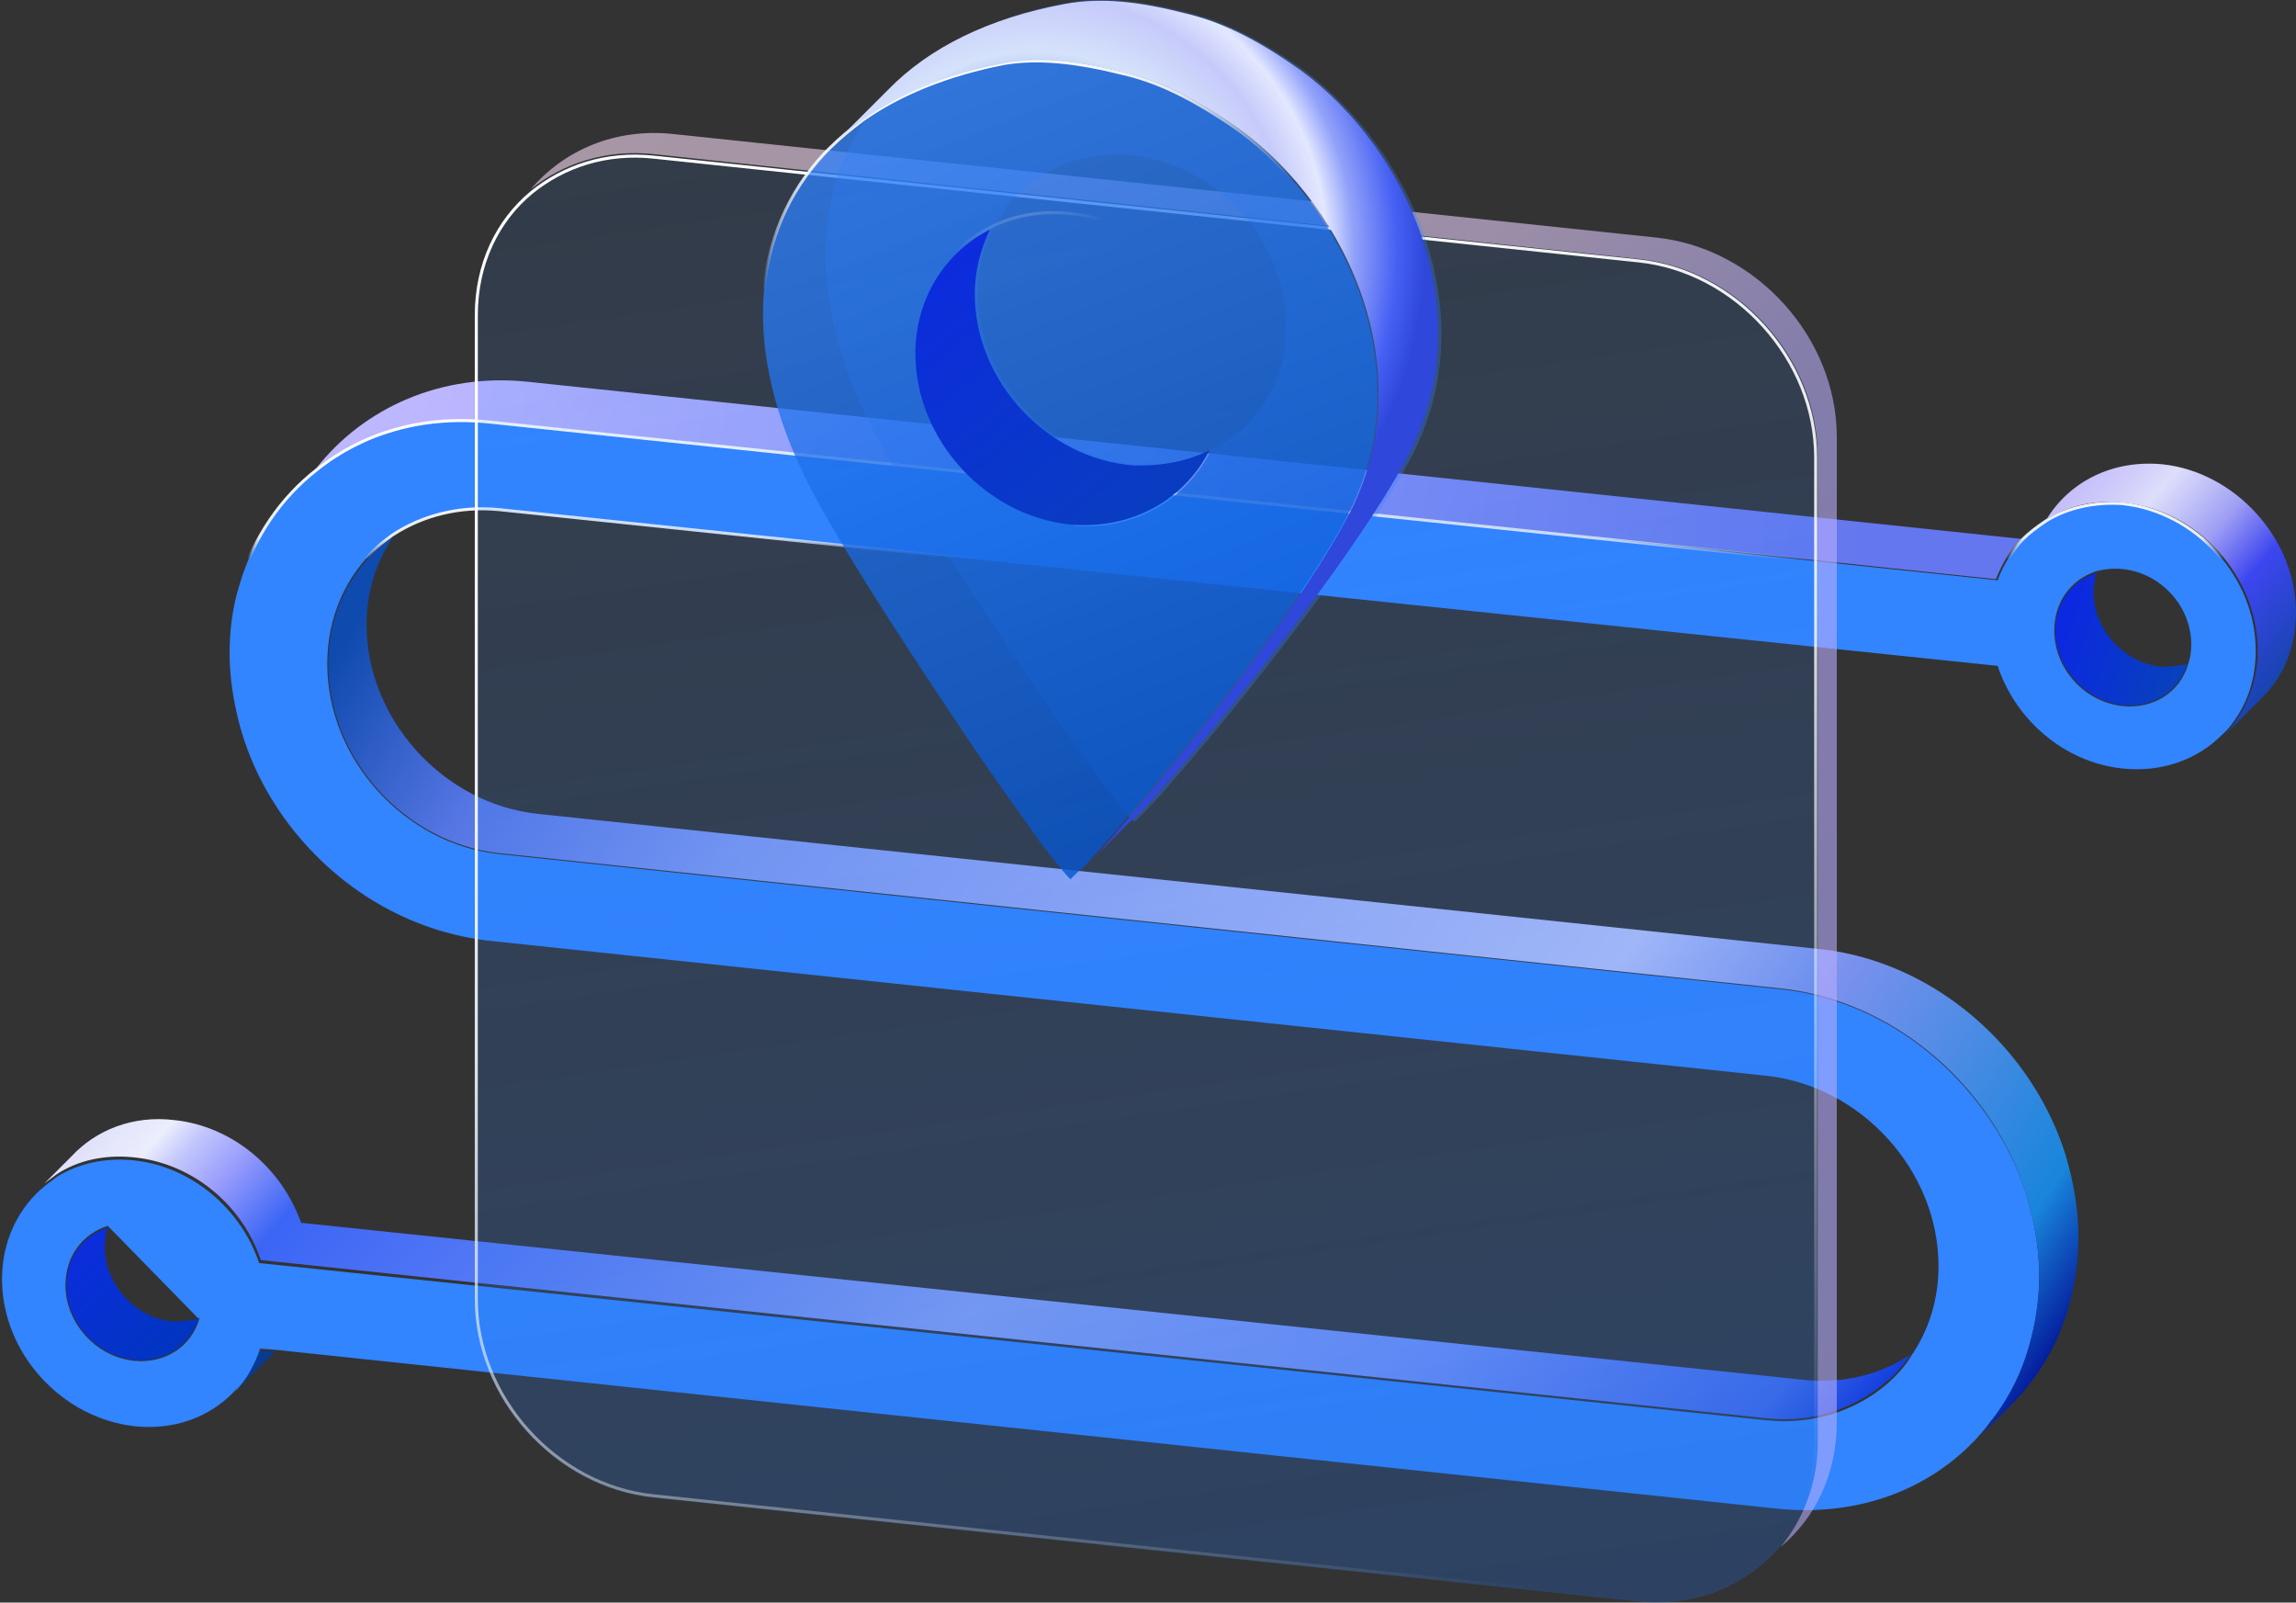 <?xml version="1.0" encoding="utf-8"?>
<!-- Generator: Adobe Illustrator 25.4.1, SVG Export Plug-In . SVG Version: 6.00 Build 0)  -->
<svg version="1.1" id="图层_1" xmlns="http://www.w3.org/2000/svg" xmlns:xlink="http://www.w3.org/1999/xlink" x="0px" y="0px"
	 viewBox="0 0 228 159.1" style="enable-background:new 0 0 228 159.1;" xml:space="preserve">
<rect x="0" y="0" width="228" height="159.1" fill="#333333" stroke="none"/>
<style type="text/css">
	.st0{fill:#BBC6DA;}
	.st1{fill:none;stroke:#BBC6DA;stroke-width:2.281;stroke-linecap:round;stroke-linejoin:round;stroke-miterlimit:22.926;}
	.st2{fill:none;stroke:#BBC7DA;stroke-width:1.867;stroke-linecap:round;stroke-miterlimit:10;}
	.st3{fill:none;stroke:#BBC6DA;stroke-width:1.761;stroke-miterlimit:10;}
	.st4{fill:none;stroke:#BBC6DA;stroke-width:1.761;stroke-linecap:round;stroke-miterlimit:10;}
	.st5{fill:none;stroke:#BBC6DA;stroke-width:1.768;stroke-miterlimit:22.926;}
	.st6{clip-path:url(#SVGID_00000039846611759861062250000018196223785146808472_);}
	.st7{fill:none;stroke:#BBC6DA;stroke-width:1.669;stroke-miterlimit:10;}
	.st8{fill:none;stroke:#BBC6DA;stroke-width:1.669;stroke-linecap:round;stroke-miterlimit:10;}
	.st9{fill:#B8C4D6;}
	.st10{clip-path:url(#SVGID_00000123434986538146246470000010924229066464770961_);fill:#666666;}
	.st11{fill:none;stroke:#BBC6DA;stroke-width:1.602;stroke-miterlimit:10;}
	.st12{fill:none;stroke:#BBC6DA;stroke-width:1.5;stroke-miterlimit:10;}
	.st13{fill:#C34544;}
	.st14{fill:#FFFFFF;}
	.st15{fill:#6F7C8E;}
	.st16{fill:url(#SVGID_00000111889097473425314230000001423593252571981188_);}
	.st17{fill:#DBDEE2;}
	.st18{fill:none;stroke:#231815;stroke-width:1.779;stroke-linecap:round;stroke-linejoin:round;stroke-miterlimit:22.926;}
	.st19{fill:none;stroke:#231815;stroke-width:1.779;stroke-miterlimit:22.926;}
	.st20{fill:#389ED9;}
	.st21{fill:none;}
	.st22{fill:none;stroke:#389ED9;stroke-width:1.673;stroke-linecap:round;stroke-miterlimit:10;}
	.st23{fill:none;stroke:#BBC6DA;stroke-width:2.011;stroke-linecap:round;stroke-linejoin:round;stroke-miterlimit:22.926;}
	.st24{fill:none;stroke:#BBC6DA;stroke-width:2.191;stroke-linecap:round;stroke-linejoin:round;stroke-miterlimit:22.926;}
	.st25{fill:#1D99FF;}
	.st26{fill:none;stroke:#1D99FF;stroke-width:2.281;stroke-linecap:round;stroke-linejoin:round;stroke-miterlimit:22.926;}
	.st27{fill:none;stroke:#000000;stroke-width:1.938;stroke-miterlimit:10;}
	.st28{fill:none;stroke:#000000;stroke-width:1.938;stroke-linecap:round;stroke-miterlimit:10;}
	.st29{fill:none;stroke:#BBC6DA;stroke-width:1.824;stroke-linecap:round;stroke-miterlimit:10;}
	.st30{fill:none;stroke:#BBC6DA;stroke-width:1.824;stroke-miterlimit:10;}
	.st31{fill:none;stroke:#BBC6DA;stroke-width:2;stroke-linecap:round;stroke-miterlimit:10;}
	.st32{fill:none;stroke:#BBC6DA;stroke-width:2;stroke-miterlimit:10;}
	.st33{fill:none;stroke:#BBC6DA;stroke-miterlimit:10;}
	.st34{fill:url(#Rectangle-39_00000178909820396482362200000012693340575205458599_);}
	.st35{fill:url(#Rectangle-40_00000008125936560971658090000016482642018893411738_);}
	.st36{fill:none;stroke:#B2BACF;stroke-width:0.767;}
	.st37{fill:url(#Rectangle-40_00000031207382610072761980000011780506246858227614_);}
	.st38{fill:url(#Rectangle-40_00000026124497575096368960000004280065716095489209_);}
	.st39{fill:#FFFFFF;stroke:#768197;stroke-width:1.535;}
	.st40{fill:#707E91;}
	.st41{fill:url(#Oval_00000131367415918675453650000013317405246403064197_);stroke:#707E91;stroke-width:2;}
	.st42{fill:none;stroke:#707E91;stroke-width:2;}
	.st43{fill:#FFFFFF;stroke:#707E91;stroke-width:2;}
	.st44{fill:url(#Rectangle-44_00000104706561760007828880000007177591301300247202_);}
	.st45{fill:none;stroke:#707E91;stroke-width:1.61;}
	.st46{opacity:0.1;fill:none;stroke:#707E91;stroke-width:1.61;enable-background:new    ;}
	.st47{fill:#FFFFFF;stroke:#707E91;stroke-width:1.61;}
	.st48{fill:#748199;}
	.st49{fill:url(#Rectangle-19_00000149339406237914308300000002048713864715358354_);}
	.st50{fill:#0264B1;}
	.st51{fill:none;stroke:#0264B1;stroke-width:1.5;stroke-miterlimit:10;}
	.st52{fill:url(#SVGID_00000128456709517968145630000004256954405769611962_);}
	.st53{fill:url(#SVGID_00000005979397100386775860000015204030706018425231_);}
	.st54{fill:url(#SVGID_00000071524698423877252440000010976271319958915484_);}
	.st55{fill:url(#SVGID_00000142885839426045554060000003648915625988965539_);}
	.st56{fill:#3396FD;}
	.st57{fill:#268CFD;}
	.st58{clip-path:url(#SVGID_00000057148671508697317630000016913395053373304973_);fill:#DFE2E7;}
	.st59{clip-path:url(#SVGID_00000057148671508697317630000016913395053373304973_);fill:#E0E3E8;}
	.st60{clip-path:url(#SVGID_00000057148671508697317630000016913395053373304973_);fill:#E1E4E9;}
	.st61{clip-path:url(#SVGID_00000057148671508697317630000016913395053373304973_);fill:#E2E5E9;}
	.st62{clip-path:url(#SVGID_00000057148671508697317630000016913395053373304973_);fill:#E3E6EA;}
	.st63{clip-path:url(#SVGID_00000057148671508697317630000016913395053373304973_);fill:#E4E7EB;}
	.st64{clip-path:url(#SVGID_00000057148671508697317630000016913395053373304973_);fill:#E5E8EC;}
	.st65{clip-path:url(#SVGID_00000057148671508697317630000016913395053373304973_);fill:#E6E9ED;}
	.st66{clip-path:url(#SVGID_00000057148671508697317630000016913395053373304973_);fill:#E7EAED;}
	.st67{clip-path:url(#SVGID_00000057148671508697317630000016913395053373304973_);fill:#E8EBEE;}
	.st68{clip-path:url(#SVGID_00000057148671508697317630000016913395053373304973_);fill:#EAEBEF;}
	.st69{clip-path:url(#SVGID_00000057148671508697317630000016913395053373304973_);fill:#EBECF0;}
	.st70{clip-path:url(#SVGID_00000057148671508697317630000016913395053373304973_);fill:#ECEDF0;}
	.st71{clip-path:url(#SVGID_00000057148671508697317630000016913395053373304973_);fill:#EDEEF1;}
	.st72{clip-path:url(#SVGID_00000057148671508697317630000016913395053373304973_);fill:#EEEFF2;}
	.st73{clip-path:url(#SVGID_00000057148671508697317630000016913395053373304973_);fill:#EFF0F3;}
	.st74{clip-path:url(#SVGID_00000057148671508697317630000016913395053373304973_);fill:#F0F1F4;}
	.st75{clip-path:url(#SVGID_00000057148671508697317630000016913395053373304973_);fill:#F1F2F4;}
	.st76{clip-path:url(#SVGID_00000057148671508697317630000016913395053373304973_);fill:#F2F3F5;}
	.st77{clip-path:url(#SVGID_00000057148671508697317630000016913395053373304973_);fill:#F3F4F6;}
	.st78{fill:#1296DB;}
	.st79{opacity:0.1;enable-background:new    ;}
	.st80{fill:#DEE3EA;stroke:#DEE3EA;stroke-width:0.574;stroke-miterlimit:10;}
	.st81{fill:#DEE3EA;stroke:#DEE3EA;stroke-width:0.658;stroke-miterlimit:10;}
	.st82{fill:#DEE3EA;}
	.st83{fill:none;stroke:#DEE3EA;stroke-width:1.868;stroke-miterlimit:10;}
	.st84{fill:none;stroke:#DEE3EA;stroke-width:1.868;stroke-linecap:round;stroke-miterlimit:10;}
	.st85{fill:#DEE3EA;stroke:#024CA5;stroke-width:0.623;stroke-miterlimit:10;}
	.st86{fill:#1D97FF;}
	.st87{fill:none;stroke:#1D97FF;stroke-width:1.209;stroke-miterlimit:10;}
	.st88{fill:#FFFFFF;stroke:#1D97FF;stroke-width:1.223;stroke-miterlimit:10;}
	.st89{fill:none;stroke:#1D97FF;stroke-width:1.63;stroke-miterlimit:10;}
	.st90{fill:none;stroke:#00A7E8;stroke-width:1.5;stroke-miterlimit:10;}
	.st91{fill:#02A7E9;stroke:#F6F7F9;stroke-width:0.5;stroke-miterlimit:10;}
	.st92{fill:#02A7E9;stroke:#F6F7F9;stroke-width:0.495;stroke-miterlimit:10;}
	.st93{fill:#02A7E9;stroke:#F6F7F9;stroke-width:0.492;stroke-miterlimit:10;}
	.st94{fill:#02A7E9;stroke:#F6F7F9;stroke-width:0.494;stroke-miterlimit:10;}
	.st95{fill:#00A7E8;}
	.st96{fill:#02A7E9;stroke:#F6F7F9;stroke-width:0.492;stroke-miterlimit:10;}
	.st97{fill:#02A7E9;}
	.st98{fill:#02A7E9;stroke:#F6F7F9;stroke-miterlimit:10;}
	.st99{fill:#02A7E9;stroke:#F6F7F9;stroke-width:0.471;stroke-miterlimit:10;}
	.st100{fill:#02A7E9;stroke:#F6F7F9;stroke-width:0.47;stroke-miterlimit:10;}
	.st101{fill:#02A7E9;stroke:#F6F7F9;stroke-width:0.449;stroke-miterlimit:10;}
	.st102{fill:#02A7E9;stroke:#02A7E9;stroke-width:0.912;stroke-miterlimit:10;}
	.st103{fill:#02A7E9;stroke:#02A7E9;stroke-width:0.456;stroke-miterlimit:10;}
	.st104{fill:#02A7E9;stroke:#F6F7F9;stroke-width:1.018;stroke-miterlimit:10;}
	.st105{fill:#02A7E9;stroke:#F6F7F9;stroke-width:0.964;stroke-miterlimit:10;}
	.st106{fill:#02A7E9;stroke:#FFFFFF;stroke-width:0.5;stroke-miterlimit:10;}
	.st107{fill:none;stroke:#02A7E9;stroke-width:1.7;stroke-linecap:round;stroke-miterlimit:10;}
	.st108{fill:#F6F7F9;}
	.st109{fill:none;stroke:#02A7E9;stroke-width:1.373;stroke-linecap:round;stroke-miterlimit:10;}
	.st110{fill:none;stroke:#02A7E9;stroke-width:1.307;stroke-linecap:round;stroke-miterlimit:10;}
	.st111{fill:#02A7E9;stroke:#F6F7F9;stroke-width:0.75;stroke-miterlimit:10;}
	.st112{fill:none;stroke:#0059A9;stroke-width:3;stroke-miterlimit:10;}
	.st113{fill:none;stroke:#0059A9;stroke-width:3;stroke-linecap:round;stroke-linejoin:round;stroke-miterlimit:10;}
	.st114{fill:none;stroke:#009FE8;stroke-width:3;stroke-miterlimit:10;}
	.st115{fill:none;stroke:#0059A9;stroke-width:4;stroke-miterlimit:10;}
	.st116{fill:none;stroke:#009FE8;stroke-width:3;stroke-linecap:round;stroke-linejoin:round;stroke-miterlimit:10;}
	.st117{fill:#009FE8;}
	.st118{fill:#0059A9;}
	.st119{fill:none;stroke:#08559D;stroke-width:2.8;stroke-linecap:round;stroke-linejoin:round;stroke-miterlimit:10;}
	.st120{fill:#FFFFFF;stroke:#009FE8;stroke-width:3;stroke-miterlimit:10;}
	.st121{fill:none;stroke:#08559D;stroke-width:3;stroke-miterlimit:10;}
	.st122{fill:none;stroke:#08559D;stroke-width:3;stroke-miterlimit:9.999;}
	.st123{fill:none;stroke:#08559D;stroke-width:3;stroke-linecap:round;stroke-miterlimit:10;}
	.st124{fill:none;stroke:#0059A9;stroke-width:2.048;stroke-miterlimit:10;}
	.st125{fill:none;stroke:#08559D;stroke-width:1.536;stroke-linecap:round;stroke-miterlimit:10;}
	.st126{fill:#FFFFFF;stroke:#009FE8;stroke-width:1.536;stroke-miterlimit:10;}
	.st127{fill:none;stroke:#009FE8;stroke-width:3;stroke-linecap:round;stroke-miterlimit:10;}
	.st128{fill:#FFFFFF;stroke:#009FE8;stroke-width:3;stroke-linecap:round;stroke-miterlimit:10;}
	.st129{fill:none;stroke:#00A7E8;stroke-width:1.442;stroke-linecap:round;stroke-miterlimit:10;}
	.st130{fill:#FFFFFF;stroke:#00A7E8;stroke-width:1.442;stroke-linecap:round;stroke-miterlimit:10;}
	.st131{fill:none;stroke:#00A7E8;stroke-width:1.5;stroke-miterlimit:9.999;}
	.st132{fill:none;stroke:#00A7E8;stroke-width:1.5;stroke-linecap:round;stroke-miterlimit:10;}
	.st133{fill:#00A7E8;stroke:#F6F7F9;stroke-width:0.75;stroke-miterlimit:10;}
	.st134{fill:#00A7E8;stroke:#F6F7F9;stroke-width:0.5;stroke-miterlimit:10;}
	.st135{clip-path:url(#SVGID_00000036231490795407777190000011224591792342427781_);fill:#2C374D;}
	.st136{fill:none;stroke:#00A7E8;stroke-width:1.7;stroke-miterlimit:10;}
	.st137{fill:none;stroke:#BBC6DA;stroke-width:1.5;stroke-linecap:round;stroke-miterlimit:10;}
	.st138{fill:none;stroke:#BBC6DA;stroke-width:1.437;stroke-linecap:round;stroke-miterlimit:10;}
	.st139{fill:#F9D2AD;}
	.st140{fill:#E6D0F7;}
	.st141{fill:#F6B794;}
	.st142{fill:#AED46A;}
	.st143{fill:#74A971;}
	.st144{fill:#F7C67F;}
	.st145{fill:#EDD1A9;}
	.st146{clip-path:url(#SVGID_00000054226254240593856480000016417935241043387563_);fill:#AED46A;}
	.st147{clip-path:url(#SVGID_00000054226254240593856480000016417935241043387563_);fill:#74A971;}
	.st148{fill:#FFD3AE;}
	.st149{fill:#6EA573;}
	.st150{fill:#AAD264;}
	.st151{fill:#ED70A3;}
	.st152{fill:none;stroke:#009FE8;stroke-width:3.814;stroke-miterlimit:10;}
	.st153{fill:none;stroke:#0059A9;stroke-width:3.814;stroke-linecap:round;stroke-miterlimit:10;}
	.st154{fill:none;stroke:#009FE8;stroke-width:4;stroke-miterlimit:10;}
	.st155{fill:none;stroke:#BBC6DA;stroke-width:0.4;stroke-linecap:round;stroke-miterlimit:10;}
	.st156{fill:#40402F;}
	.st157{fill:#A19673;}
	.st158{fill:#7E8569;}
	.st159{fill:#B9A976;}
	.st160{fill:#AA8850;}
	.st161{fill:#DDC89F;}
	.st162{fill:#5B898E;}
	.st163{fill:#FCE3A9;}
	.st164{fill:#1C2331;}
	.st165{fill:#C4BA91;}
	.st166{fill:#9E977A;}
	.st167{fill:#8B9391;}
	.st168{fill:#E0CCA4;}
	.st169{fill:#646C72;}
	.st170{fill:#685C4D;}
	.st171{fill:#717A7B;}
	.st172{fill:#515965;}
	.st173{fill:#464F55;}
	.st174{fill:#546B7A;}
	.st175{fill:#BCB69F;}
	.st176{fill:#2F3440;}
	.st177{fill:#A7CFD1;}
	.st178{fill:#505856;}
	.st179{fill:#B6A469;}
	.st180{fill:#171D21;}
	.st181{fill:#1F242E;}
	.st182{fill:#FBD38A;}
	.st183{fill:#1E2835;}
	.st184{fill:#5B6370;}
	.st185{fill:#4A5260;}
	.st186{fill:#989183;}
	.st187{fill:#0D1E43;}
	.st188{fill:#C6BCAB;}
	.st189{fill:#96948F;}
	.st190{fill:#476488;}
	.st191{fill:#4A5787;}
	.st192{fill:#73849E;}
	.st193{fill:#263B64;}
	.st194{fill:#A4A8B4;}
	.st195{fill:#515B73;}
	.st196{fill:#6C7980;}
	.st197{fill:#31365F;}
	.st198{fill:#2A385A;}
	.st199{fill:#C8BA9D;}
	.st200{fill:#201F47;}
	.st201{fill:#2E385F;}
	.st202{fill:#5D729E;}
	.st203{fill:#192547;}
	.st204{fill:#36446C;}
	.st205{fill:#ADB2A9;}
	.st206{fill:#BDBCBD;}
	.st207{fill:#8C8E94;}
	.st208{fill:#27385D;}
	.st209{fill:#7D7C75;}
	.st210{fill:#BAB79C;}
	.st211{fill:#33466D;}
	.st212{fill:#33395B;}
	.st213{fill:#17232F;}
	.st214{fill:#1B2C51;}
	.st215{fill:#697165;}
	.st216{fill:#171D33;}
	.st217{fill:#85919E;}
	.st218{fill:#2B374C;}
	.st219{fill:#161320;}
	.st220{fill:#A03B24;}
	.st221{fill:#92888A;}
	.st222{fill:#251233;}
	.st223{fill:#3E4E74;}
	.st224{fill:#31445C;}
	.st225{fill:#899BA9;}
	.st226{fill:#A39684;}
	.st227{fill:#C1B5A4;}
	.st228{fill:#0F1D1F;}
	.st229{fill:#E0D5B3;}
	.st230{fill:#5E7B90;}
	.st231{fill:#26365F;}
	.st232{fill:#998973;}
	.st233{fill:#BAA88C;}
	.st234{fill:#6E555B;}
	.st235{fill:#2E3044;}
	.st236{fill:#B5A6A5;}
	.st237{fill:#4E6681;}
	.st238{fill:#273457;}
	.st239{fill:#BBB4B2;}
	.st240{fill:#DAD2B8;}
	.st241{fill:#7D6662;}
	.st242{fill:#243738;}
	.st243{fill:#607C9C;}
	.st244{fill:#32444E;}
	.st245{fill:#4685C8;}
	.st246{fill:#D2E6E0;}
	.st247{fill:#5C7FA3;}
	.st248{fill:#BBF3FC;}
	.st249{fill:#87C9CC;}
	.st250{fill:#B9D1D5;}
	.st251{fill:#6E8AA0;}
	.st252{fill:#7A94A6;}
	.st253{fill:#39506C;}
	.st254{fill:#5D6B6B;}
	.st255{fill:#F1F1CF;}
	.st256{fill:#4B4520;}
	.st257{fill:#81A0AF;}
	.st258{fill:#E3EDD9;}
	.st259{fill:#4D7EB8;}
	.st260{fill:#B1EDFB;}
	.st261{fill:#FFFFEF;}
	.st262{fill:#DDDCC5;}
	.st263{fill:#594C35;}
	.st264{fill:#9BE1FF;}
	.st265{fill:#334243;}
	.st266{fill:#5988BB;}
	.st267{fill:#42525B;}
	.st268{fill:#627A8D;}
	.st269{fill:#EAE3D3;}
	.st270{fill:#BDBAA7;}
	.st271{fill:#6D8CA8;}
	.st272{fill:#223331;}
	.st273{fill:#E4E3C3;}
	.st274{fill:none;stroke:#BBC6DA;stroke-width:0.2;stroke-linecap:round;stroke-miterlimit:10;}
	.st275{fill:none;stroke:#BBC6DA;stroke-width:0.3;stroke-linecap:round;stroke-miterlimit:10;}
	.st276{fill:none;stroke:#BBC6DA;stroke-width:0.355;stroke-linecap:round;stroke-miterlimit:10;}
	
		.st277{fill:#FFFFFF;stroke:#919191;stroke-width:5.777719e-02;stroke-linecap:round;stroke-linejoin:round;stroke-miterlimit:22.926;}
	
		.st278{fill:#FAD7B2;stroke:#F7B52C;stroke-width:5.777719e-02;stroke-linecap:round;stroke-linejoin:round;stroke-miterlimit:22.926;}
	.st279{fill:#FFFFFF;stroke:#919191;stroke-width:6.512631e-02;stroke-linecap:round;stroke-linejoin:round;stroke-miterlimit:10;}
	
		.st280{fill:none;stroke:#919191;stroke-width:5.777719e-02;stroke-linecap:round;stroke-linejoin:round;stroke-miterlimit:22.926;}
	.st281{fill:none;stroke:#BBC6DA;stroke-width:0.3;stroke-linecap:round;stroke-linejoin:round;stroke-miterlimit:10;}
	.st282{fill:none;stroke:#BBC6DA;stroke-width:0.371;stroke-linecap:round;stroke-miterlimit:10;}
	.st283{fill:none;stroke:#00A7E8;stroke-width:1.843;stroke-miterlimit:10;}
	.st284{fill:none;stroke:#333333;stroke-width:1.5;stroke-miterlimit:10;}
	.st285{fill:none;stroke:#333333;stroke-width:1.5;stroke-linecap:round;stroke-miterlimit:10;}
	.st286{fill:none;stroke:#333333;stroke-width:1.161;stroke-linecap:round;stroke-miterlimit:10;}
	.st287{fill:none;stroke:#333333;stroke-width:1.161;stroke-miterlimit:10;}
	.st288{fill:none;stroke:#333333;stroke-width:1.451;stroke-miterlimit:10;}
	.st289{fill:none;stroke:#333333;stroke-width:1.354;stroke-miterlimit:10;}
	.st290{fill:none;stroke:#333333;stroke-width:1.3;stroke-miterlimit:10;}
	.st291{fill:none;stroke:#333333;stroke-width:1.3;stroke-linecap:round;stroke-miterlimit:10;}
	.st292{fill:none;stroke:#333333;stroke-width:1.2;stroke-miterlimit:10;}
	.st293{fill:none;stroke:#333333;stroke-width:1.2;stroke-linecap:round;stroke-miterlimit:10;}
	.st294{fill:none;stroke:#333333;stroke-width:1.208;stroke-miterlimit:10;}
	.st295{fill:none;stroke:#333333;stroke-width:1.3;stroke-linecap:round;stroke-miterlimit:10;}
	.st296{fill:none;stroke:#333333;stroke-width:1.3;stroke-miterlimit:10;}
	.st297{fill:none;stroke:#333333;stroke-miterlimit:10;}
	.st298{fill:none;stroke:#333333;stroke-width:2;stroke-miterlimit:10;stroke-dasharray:2.947;}
	.st299{fill:none;stroke:#333333;stroke-width:1.091;stroke-linecap:round;stroke-miterlimit:10;}
	.st300{fill:none;stroke:#333333;stroke-width:0.8;stroke-linecap:round;stroke-miterlimit:10;}
	.st301{fill:none;stroke:#333333;stroke-width:1.031;stroke-miterlimit:10;}
	.st302{fill:url(#SVGID_00000016755919413413645570000013832415620402856600_);}
	.st303{fill:url(#SVGID_00000180335971413444588410000014080630945741828231_);}
	.st304{fill:url(#SVGID_00000023274917274819579770000007982782824469697438_);}
	.st305{fill:url(#SVGID_00000128472362120783666160000016759828699914044859_);}
	.st306{fill:url(#SVGID_00000101796523185914454460000007966726530020571583_);}
	.st307{fill:url(#SVGID_00000111900687618786024210000007446583262019165596_);}
	.st308{fill:url(#SVGID_00000088116922788059152770000002140109355869571507_);}
	.st309{fill:url(#SVGID_00000153672570667956303100000006225951107817565616_);}
	.st310{fill:url(#SVGID_00000183935237094399338810000010613027630105766806_);}
	.st311{fill:url(#SVGID_00000153669162313058870600000002305606772817173654_);}
	.st312{fill:url(#SVGID_00000108298904874762345210000009264077521543548057_);}
	.st313{fill:#94999D;}
	.st314{fill:#CEDBED;}
	.st315{fill:#C68031;}
	.st316{fill:#808589;}
	.st317{fill:#C1C3C3;}
	.st318{clip-path:url(#SVGID_00000132791813742617559240000009040521140553896577_);fill:#C68031;}
	.st319{clip-path:url(#SVGID_00000132791813742617559240000009040521140553896577_);fill:#333E48;}
	.st320{fill:#B5B7B7;}
	.st321{fill:#0071BE;}
	.st322{clip-path:url(#SVGID_00000049199148300723056190000001920220142741809562_);}
	.st323{clip-path:url(#SVGID_00000049199148300723056190000001920220142741809562_);fill:#333E48;}
	.st324{fill:#658BEC;}
	.st325{fill:#FFA819;}
	.st326{fill:#E2C380;}
	.st327{fill:#FF5959;}
	.st328{fill:#EC8080;}
	.st329{clip-path:url(#SVGID_00000142159072812346921270000014415678165312191110_);fill:#C1C3C3;}
	.st330{clip-path:url(#SVGID_00000142159072812346921270000014415678165312191110_);fill:#222323;}
	.st331{fill:#333E48;}
	.st332{fill:#FFAC19;}
	.st333{fill:#959A9E;}
	.st334{fill:#989DA1;}
	.st335{fill:#C5C7C7;}
	.st336{fill:#0071C2;}
	.st337{clip-path:url(#SVGID_00000011723986006575967600000007513390517145526430_);fill:#333E48;}
	.st338{clip-path:url(#SVGID_00000011723986006575967600000007513390517145526430_);fill:#00A7D7;}
	.st339{fill:none;stroke:#FF5959;stroke-width:1.008;stroke-miterlimit:10;}
	.st340{fill:none;stroke:#FF5959;stroke-width:1.513;stroke-miterlimit:10;}
	.st341{fill:#3693D4;}
	.st342{fill:none;stroke:#FF5959;stroke-width:0.504;stroke-miterlimit:10;}
	.st343{fill:none;stroke:#FFAC19;stroke-width:1.008;stroke-miterlimit:10;}
	.st344{fill:#00948C;}
	.st345{fill:#C7C9C9;}
	.st346{fill:#9A9FA3;}
	.st347{fill:#FFAE19;}
	.st348{fill:#E8C980;}
	.st349{clip-path:url(#SVGID_00000055707049543145278450000016926918964965424793_);fill:#FFAE19;}
	.st350{clip-path:url(#SVGID_00000055707049543145278450000016926918964965424793_);fill:#333E48;}
	.st351{fill:#218049;}
	.st352{clip-path:url(#SVGID_00000119808191165265145140000017452163973707894160_);fill:#00A368;}
	.st353{clip-path:url(#SVGID_00000119808191165265145140000017452163973707894160_);fill:#333E48;}
	.st354{clip-path:url(#SVGID_00000065757181318998325350000017928787101157760385_);fill:#B5B7B7;}
	.st355{clip-path:url(#SVGID_00000065757181318998325350000017928787101157760385_);fill:#E8C980;}
	.st356{fill:#0071C4;}
	.st357{clip-path:url(#SVGID_00000124879181251701083840000013554747296140086149_);fill:#00A9D9;}
	.st358{clip-path:url(#SVGID_00000124879181251701083840000013554747296140086149_);fill:#333E48;}
	.st359{fill:#00A368;}
	.st360{fill:#00A9D9;}
	.st361{fill:#303F5B;}
	.st362{fill:#B9C8F1;}
	.st363{clip-path:url(#SVGID_00000067222300621469108900000002522880128872978347_);}
	.st364{clip-path:url(#SVGID_00000167373764246907428390000016206460915762362547_);}
	.st365{fill:#FFC454;}
	.st366{fill:#E35564;}
	.st367{fill:#D04453;}
	.st368{clip-path:url(#SVGID_00000096749526719063560740000006575868057126588060_);fill:#4FB8DF;}
	.st369{clip-path:url(#SVGID_00000096749526719063560740000006575868057126588060_);fill:#434A54;}
	.st370{clip-path:url(#SVGID_00000096749526719063560740000006575868057126588060_);fill:#C2C7CF;}
	.st371{clip-path:url(#SVGID_00000096749526719063560740000006575868057126588060_);fill:#656D78;}
	.st372{fill:#656D78;}
	.st373{fill:#ECB142;}
	.st374{clip-path:url(#SVGID_00000034782345536188070240000013032715242729734047_);fill:#1A7FB6;}
	.st375{fill:#80BCE5;}
	.st376{fill:#4291C5;}
	.st377{fill:#EFBE5D;}
	.st378{fill:#FFA703;}
	.st379{clip-path:url(#SVGID_00000065789704194755221100000017150055229110796729_);fill:#C8E3ED;}
	.st380{clip-path:url(#SVGID_00000065789704194755221100000017150055229110796729_);fill:#4291C5;}
	.st381{clip-path:url(#SVGID_00000065789704194755221100000017150055229110796729_);fill:#1A7FB6;}
	.st382{clip-path:url(#SVGID_00000065789704194755221100000017150055229110796729_);fill:#2D416C;}
	.st383{fill:#1A7FB6;}
	.st384{fill:#2D416C;}
	.st385{clip-path:url(#SVGID_00000163782764191570174990000007096123533197287849_);}
	.st386{fill:#0071C7;}
	.st387{fill:#FFB119;}
	.st388{fill:#7CD8A1;}
	.st389{fill:#9DA2A6;}
	.st390{clip-path:url(#SVGID_00000134244477756893790420000012107913429772292769_);fill:#00ACDC;}
	.st391{clip-path:url(#SVGID_00000134244477756893790420000012107913429772292769_);fill:#218049;}
	.st392{fill:#00A668;}
	.st393{fill:none;stroke:#333333;stroke-width:1.254;stroke-miterlimit:10;}
	.st394{fill:none;stroke:#333333;stroke-width:1.003;stroke-miterlimit:10;}
	.st395{fill:none;stroke:#333333;stroke-width:0.928;stroke-miterlimit:10;}
	.st396{fill:none;stroke:#333333;stroke-width:1.088;stroke-miterlimit:10;}
	.st397{fill:none;stroke:#009FE8;stroke-width:2;stroke-linecap:round;stroke-linejoin:round;stroke-miterlimit:10;}
	.st398{fill:none;stroke:#333333;stroke-width:0.988;stroke-linecap:round;stroke-miterlimit:10;}
	.st399{fill:none;stroke:#333333;stroke-width:0.988;stroke-linecap:round;stroke-miterlimit:10;}
	.st400{fill:none;stroke:#333333;stroke-width:0.945;stroke-linecap:round;stroke-miterlimit:10;}
	.st401{fill:#333333;}
	.st402{fill:none;stroke:#333333;stroke-width:1.28;stroke-miterlimit:10;}
	.st403{fill:none;stroke:#333333;stroke-width:1.224;stroke-miterlimit:10;}
	.st404{fill:none;stroke:#333333;stroke-width:1.5;stroke-miterlimit:10;stroke-dasharray:2.522,1.681;}
	.st405{fill:none;stroke:#333333;stroke-width:0.75;stroke-miterlimit:10;}
	.st406{fill:none;stroke:#08559D;stroke-width:4.006;stroke-miterlimit:10;}
	.st407{fill:none;stroke:#08559D;stroke-width:2;stroke-linecap:round;stroke-miterlimit:10;}
	.st408{fill:none;stroke:#009FE8;stroke-width:2;stroke-linecap:round;stroke-miterlimit:10;}
	.st409{fill:none;stroke:#333333;stroke-width:1.347;stroke-miterlimit:10;}
	.st410{fill:none;stroke:#333333;stroke-width:1.115;stroke-miterlimit:10;}
	.st411{fill:none;stroke:#333333;stroke-linecap:round;stroke-miterlimit:10;}
	.st412{fill:none;stroke:#333333;stroke-width:1.031;stroke-miterlimit:10;}
	.st413{fill:none;stroke:#333333;stroke-width:0.955;stroke-miterlimit:10;}
	.st414{fill:none;stroke:#333333;stroke-width:0.731;stroke-miterlimit:10;}
	.st415{fill:none;stroke:#333333;stroke-width:1.424;stroke-linecap:round;stroke-miterlimit:10;}
	.st416{fill:none;stroke:#333333;stroke-width:1.08;stroke-linecap:round;stroke-miterlimit:10;}
	.st417{fill:none;stroke:#333333;stroke-width:1.144;stroke-linecap:round;stroke-miterlimit:10;}
	.st418{fill:none;stroke:#333333;stroke-width:0.933;stroke-linecap:round;stroke-miterlimit:10;}
	.st419{fill:none;stroke:#333333;stroke-width:0.82;stroke-linecap:round;stroke-miterlimit:10;}
	.st420{fill:none;stroke:#333333;stroke-width:1.245;stroke-linecap:round;stroke-miterlimit:10;}
	.st421{fill:none;stroke:#333333;stroke-width:0.856;stroke-miterlimit:10;}
	.st422{fill:none;stroke:#333333;stroke-width:0.793;stroke-miterlimit:10;}
	.st423{fill:none;stroke:#333333;stroke-width:0.82;stroke-linecap:round;stroke-miterlimit:10;}
	.st424{fill:none;stroke:#333333;stroke-width:0.784;stroke-linecap:round;stroke-miterlimit:10;}
	.st425{fill:none;stroke:#333333;stroke-width:1.182;stroke-linecap:round;stroke-miterlimit:10;}
	.st426{fill:none;stroke:#333333;stroke-width:0.996;stroke-linecap:round;stroke-miterlimit:10;}
	.st427{fill:none;stroke:#333333;stroke-width:0.896;stroke-linecap:round;stroke-miterlimit:10;}
	.st428{fill:none;stroke:#333333;stroke-width:1.245;stroke-miterlimit:10;}
	.st429{fill:none;stroke:#333333;stroke-width:0.774;stroke-miterlimit:10;}
	.st430{fill:none;stroke:#0059A8;stroke-width:3.919;stroke-miterlimit:10;}
	.st431{fill:#0059A8;}
	.st432{fill:#02A6E8;}
	.st433{fill:#0059A8;stroke:#FFFFFF;stroke-width:0.914;stroke-miterlimit:10;}
	.st434{fill:#02A6E8;stroke:#FFFFFF;stroke-width:0.914;stroke-miterlimit:10;}
	.st435{fill:#00A6E7;}
	.st436{fill:none;stroke:#00A6E7;stroke-width:2.329;stroke-miterlimit:10;}
	.st437{fill:#0059A8;stroke:#0059A8;stroke-width:1.165;stroke-miterlimit:10;}
	.st438{fill:none;stroke:#00A7E8;stroke-width:1.127;stroke-miterlimit:10;}
	.st439{fill:none;stroke:#333333;stroke-width:1.68;stroke-linecap:round;stroke-miterlimit:10;}
	.st440{fill:none;stroke:#333333;stroke-width:1.075;stroke-linecap:round;stroke-miterlimit:10;}
	.st441{fill:none;stroke:#333333;stroke-width:1.03;stroke-linecap:round;stroke-miterlimit:10;}
	.st442{fill:none;stroke:#333333;stroke-width:1.03;stroke-miterlimit:10;}
	.st443{fill:none;stroke:#333333;stroke-width:0.936;stroke-linecap:round;stroke-miterlimit:10;}
	.st444{fill:url(#SVGID_00000144328090420877078160000010454033441598182582_);}
	.st445{fill:url(#SVGID_00000090977790897016293650000012344508775931999669_);}
	.st446{fill:url(#SVGID_00000154402762912018701890000011653345469230853760_);}
	.st447{fill:url(#SVGID_00000047782902388438983240000013478250116942908036_);}
	.st448{fill:none;stroke:#333333;stroke-width:1.041;stroke-linecap:round;stroke-miterlimit:10;}
	.st449{fill:none;stroke:#333333;stroke-width:1.5;stroke-miterlimit:10;stroke-dasharray:1.673,1.673;}
	.st450{fill:none;stroke:#333333;stroke-width:1.25;stroke-linecap:round;stroke-miterlimit:10;}
	.st451{fill:none;stroke:#02A7E9;stroke-width:1.5;stroke-linecap:round;stroke-miterlimit:10;}
	.st452{fill:none;stroke:#02A7E9;stroke-width:1.5;stroke-miterlimit:10;}
	.st453{fill:none;stroke:#00A7E8;stroke-width:1.569;stroke-miterlimit:10;}
	.st454{fill:none;stroke:#00A7E8;stroke-width:1.715;stroke-miterlimit:10;}
	.st455{fill:none;stroke:#00A7E8;stroke-width:1.715;stroke-linecap:round;stroke-miterlimit:10;}
	.st456{fill:none;stroke:#333333;stroke-width:1.35;stroke-miterlimit:10;}
	.st457{clip-path:url(#SVGID_00000010274455165631077220000002910622162605892482_);fill:#040000;}
	.st458{fill:#F5D421;}
	.st459{clip-path:url(#SVGID_00000127745723142926888880000002647498991772001667_);fill:#F0841B;}
	.st460{clip-path:url(#SVGID_00000127745723142926888880000002647498991772001667_);fill:#F5D321;}
	.st461{fill:#52B3E6;}
	.st462{fill:#F5D321;}
	.st463{clip-path:url(#SVGID_00000160910971157737371810000008238480005503758012_);fill:#F5D321;}
	.st464{clip-path:url(#SVGID_00000160910971157737371810000008238480005503758012_);fill:#52B3E6;}
	.st465{fill:#BACB6D;}
	.st466{fill:#161B1E;}
	.st467{fill:#475660;}
	.st468{fill:#70C0E8;}
	.st469{fill:#F6C268;}
	.st470{fill:#47568C;}
	.st471{fill:#29376D;}
	.st472{clip-path:url(#SVGID_00000011721326529669851430000001013123022637580422_);fill:#29376D;}
	.st473{clip-path:url(#SVGID_00000011721326529669851430000001013123022637580422_);fill:#47568C;}
	.st474{fill:#7ED8F6;}
	.st475{fill:#6AA9FF;}
	.st476{fill:#4895FF;}
	.st477{fill:#F0F7FF;}
	.st478{fill:#DFE7F4;}
	.st479{fill:#FABE2C;}
	.st480{fill:#FF9100;}
	.st481{fill:#61729B;}
	.st482{opacity:0.31;}
	.st483{fill:#F8ECC9;}
	.st484{clip-path:url(#SVGID_00000035512420852891144320000000389268089242403477_);fill:#070001;}
	.st485{clip-path:url(#SVGID_00000035512420852891144320000000389268089242403477_);fill:#E27347;}
	.st486{fill:none;stroke:#333333;stroke-width:1.075;stroke-linecap:round;stroke-miterlimit:10;}
	.st487{fill:none;stroke:#333333;stroke-width:1.336;stroke-linecap:round;stroke-miterlimit:10;}
	.st488{fill:none;stroke:#333333;stroke-width:1.099;stroke-linecap:round;stroke-miterlimit:10;}
	.st489{fill:#00A0E9;}
	.st490{fill:#009FE8;stroke:#009FE8;stroke-width:3;stroke-linecap:round;stroke-linejoin:round;stroke-miterlimit:10;}
	.st491{fill:none;stroke:#009FE8;stroke-miterlimit:10;}
	.st492{fill:none;stroke:#009FE8;stroke-width:2;stroke-miterlimit:10;}
	.st493{fill:none;stroke:#009FE8;stroke-width:1.536;stroke-linecap:round;stroke-miterlimit:10;}
	.st494{fill:#FFFFFF;stroke:#009FE8;stroke-width:1.536;stroke-linecap:round;stroke-miterlimit:10;}
	.st495{fill:none;stroke:#009FE8;stroke-width:2.048;stroke-miterlimit:10;}
	.st496{fill:none;stroke:#0059A9;stroke-width:2.046;stroke-miterlimit:10;}
	.st497{fill:none;stroke:#08559D;stroke-width:2.049;stroke-miterlimit:10;}
	.st498{fill:none;stroke:#08559D;stroke-width:1.535;stroke-linecap:round;stroke-miterlimit:10;}
	.st499{fill:none;stroke:#08559D;stroke-width:1.023;stroke-linecap:round;stroke-miterlimit:10;}
	.st500{fill:none;stroke:#009FE8;stroke-width:1.023;stroke-linecap:round;stroke-miterlimit:10;}
	.st501{fill:url(#SVGID_00000080916429946280735980000016725139432288879491_);}
	.st502{fill:#3284FF;stroke:url(#SVGID_00000175289821296766636650000010752575011962486974_);stroke-width:0.3;}
	.st503{fill:url(#SVGID_00000178884533986271647340000002968116000599158680_);}
	.st504{fill:url(#SVGID_00000022561853207651432160000008319987849926680201_);}
	.st505{fill:url(#SVGID_00000029022653696915561150000009789527298428091019_);}
	.st506{fill:url(#SVGID_00000049944382590687001040000004176068272137721992_);}
	.st507{fill:url(#SVGID_00000017490311453561246160000011584515919327133077_);}
	.st508{fill:#073A93;}
	.st509{fill:url(#SVGID_00000030472006818493079510000012435700933341624241_);fill-opacity:0.6;}
	.st510{fill:url(#SVGID_00000022534169656307988560000006275948950584248990_);}
	.st511{fill:none;stroke:url(#SVGID_00000166648363932221427900000012354060850291913864_);stroke-width:0.3;}
	.st512{fill:#3284FF;fill-opacity:0.3;}
	
		.st513{fill:url(#SVGID_00000181805130579283902750000018089533024173412531_);stroke:url(#SVGID_00000044856868784816014750000006736238847860234159_);stroke-width:0.3;}
	.st514{fill:url(#SVGID_00000169547943384105197550000014511747296945561773_);}
	.st515{fill:url(#SVGID_00000037683165637890682440000002559043467710268850_);}
	.st516{fill:url(#SVGID_00000154389474347433196520000003344457363199844243_);}
	.st517{fill:url(#SVGID_00000128474905782852728120000017274853293213537211_);}
	.st518{fill:url(#SVGID_00000135670127837635803570000006740291396957185693_);}
	.st519{fill:url(#SVGID_00000119079564273259172640000000837392170816712598_);}
	.st520{fill:url(#SVGID_00000003067572496869148700000006429288435796644761_);}
	.st521{fill:url(#SVGID_00000043436026952267103030000012909873370598298290_);}
	
		.st522{fill:url(#SVGID_00000126319424781280117630000015295671817608189587_);stroke:url(#SVGID_00000163780990718541447720000013232814060769708984_);stroke-width:0.3;}
	.st523{fill:url(#SVGID_00000093867435185182576060000003767736572252281517_);}
	.st524{fill:url(#SVGID_00000042733746221444667590000002712173934180456882_);}
	.st525{fill:url(#SVGID_00000071560103610543760600000003317967917617018019_);}
	.st526{fill:url(#SVGID_00000105397886353698692310000017902650969740614805_);}
	.st527{fill:url(#SVGID_00000042695193624768358730000001562620393275722172_);}
	.st528{fill:url(#SVGID_00000178926080944421561880000006575842274422452611_);}
	.st529{fill:url(#SVGID_00000003822882116224029930000013156697217209464752_);}
	.st530{fill:url(#SVGID_00000146481104086294963070000010185463754070879637_);}
	
		.st531{fill:url(#SVGID_00000179613833426092617090000010884085392584805052_);stroke:url(#SVGID_00000067933756306346866380000001174475873349239734_);stroke-width:0.3;}
	.st532{fill:url(#SVGID_00000008844974318483473310000011122343373530452621_);}
	.st533{fill:url(#SVGID_00000155835932101231465970000002942619673654281646_);}
	.st534{fill:url(#SVGID_00000147940695843152090760000014417147651246770620_);}
	.st535{fill:url(#SVGID_00000176743866750348733450000001230775281366737330_);}
	.st536{fill:url(#SVGID_00000147211095919695580990000013975910399878903226_);}
	.st537{fill:url(#SVGID_00000089538408043281561270000005337245409835386527_);}
	.st538{fill:url(#SVGID_00000165219385622337292830000000895977779071967935_);}
	.st539{fill:url(#SVGID_00000158008309120505118200000009535488658587829668_);}
	.st540{fill:url(#SVGID_00000003098233061971819030000016573272090394978236_);}
	.st541{fill:url(#SVGID_00000176034381951159325760000005345751246441691543_);}
	.st542{fill:url(#SVGID_00000014618475090559852410000014363969765270120871_);}
	.st543{fill:url(#SVGID_00000016795689107602067810000015947761279887581824_);}
	.st544{fill:#3276FF;stroke:url(#SVGID_00000026128514484596321920000003513685886749363853_);stroke-width:0.3;}
	.st545{fill:url(#SVGID_00000089564989693268866480000005161315985174686377_);}
	.st546{fill:url(#SVGID_00000138536085026087373610000014645334116108313748_);}
	.st547{fill:url(#SVGID_00000043445822347269848670000018058665503991880088_);}
	.st548{fill:url(#SVGID_00000172406158712426093470000015651931913124896952_);}
	.st549{fill:none;stroke:url(#SVGID_00000178177455345700814070000015328970584055461053_);stroke-width:0.3;}
	.st550{fill:url(#SVGID_00000057138878825075916960000002507226937657912251_);}
	.st551{fill:none;stroke:url(#SVGID_00000074423310831148886880000016940932620106675074_);stroke-width:0.3;}
	.st552{fill:url(#SVGID_00000002353242227774173990000017738977566223327888_);}
	
		.st553{fill:url(#SVGID_00000109723888493277383610000003288979785873826996_);stroke:url(#SVGID_00000067197034820747471520000003557414170811009433_);stroke-width:0.3;}
</style>
<g>
	
		<linearGradient id="SVGID_00000007388757309493456000000009542411135403253143_" gradientUnits="userSpaceOnUse" x1="41.627" y1="-5969.186" x2="184.353" y2="-5992.14" gradientTransform="matrix(1 0 0 -1 0 -5931.164)">
		<stop  offset="0" style="stop-color:#BDB7FF"/>
		<stop  offset="1" style="stop-color:#6477EE"/>
	</linearGradient>
	<path style="fill:url(#SVGID_00000007388757309493456000000009542411135403253143_);" d="M200.7,53.5c-1.1,1.1-1.9,2.5-2.5,4
		L48.6,41.8C42,41.1,36,42.9,31.4,46.5c4.7-6,12.4-9.5,21-8.6L200.7,53.5z"/>
	
		<linearGradient id="SVGID_00000062875010021791616060000008226418232380298113_" gradientUnits="userSpaceOnUse" x1="112.079" y1="-5975.617" x2="112.079" y2="-5986.73" gradientTransform="matrix(1 0 0 -1 0 -5931.164)">
		<stop  offset="0" style="stop-color:#FFFFFF"/>
		<stop  offset="0.807" style="stop-color:#FFFFFF;stop-opacity:0.88"/>
		<stop  offset="1" style="stop-color:#FFFFFF;stop-opacity:0"/>
	</linearGradient>
	<path style="fill:#3284FF;stroke:url(#SVGID_00000062875010021791616060000008226418232380298113_);stroke-width:0.3;" d="
		M25.9,134c-0.3,0.7-0.6,1.4-1,2.1c-0.5,0.8-1,1.5-1.6,2.1L25.9,134z M25.9,134l1.4,0.1L25.9,134z M10.7,121.7L10.7,121.7
		c0.8-0.2,1.7-0.3,2.6-0.2c0,0,0,0,0,0l0,0.2C17,122,20,125.3,20,129c0,0.7-0.1,1.3-0.3,1.9L10.7,121.7z M10.7,121.7
		c-2.5,0.8-4.2,3-4.2,5.9c0,3.7,3,7.1,6.8,7.5c3.1,0.3,5.7-1.4,6.5-4.2L10.7,121.7z M203.2,51.7L203.2,51.7c2.1-1.3,4.8-1.9,7.6-1.7
		c7.3,0.8,13.2,7.3,13.2,14.6c0,2.4-0.6,4.5-1.7,6.3c-0.5,0.8-1,1.5-1.7,2.1l0,0c-2.4,2.4-5.9,3.7-9.8,3.3l0,0.1l0-0.1
		c-5.8-0.6-10.6-4.8-12.4-10.1l0-0.1l-0.1,0L49.6,50.6l0,0c-4-0.4-7.7,0.6-10.6,2.5c-0.5,0.4-1.1,0.8-1.5,1.2l0,0
		c-3.1,2.8-5,6.9-5,11.6c0,9.5,7.7,17.9,17.1,18.9l127.1,13.4l0-0.1l0,0.1c7.1,0.7,13.5,4.3,18.2,9.5l0.1-0.1l-0.1,0.1
		c2.8,3.1,5,6.8,6.3,10.8v0c0.8,2.6,1.3,5.4,1.3,8.2c0,2.8-0.5,5.5-1.3,7.9v0c-0.8,2.4-2,4.7-3.6,6.6l0,0c-0.4,0.6-0.9,1.1-1.4,1.7
		c0,0,0,0,0,0l-0.7,0.7l-0.1,0.1h0l0,0c-4.7,4.5-11.3,6.8-18.7,6.1L27.3,134h0l-1.4-0.1l-0.1,0l0,0.1c-0.3,0.7-0.6,1.4-1,2.1
		c-0.5,0.7-1,1.4-1.6,2.1l0,0c-2.4,2.5-5.9,3.8-9.8,3.4c-7.3-0.8-13.2-7.3-13.2-14.6c0-3.9,1.7-7.2,4.3-9.3h0
		c0.4-0.3,0.8-0.6,1.2-0.9c2.1-1.3,4.8-1.9,7.6-1.6c5.7,0.6,10.6,4.8,12.4,10.1l0,0.1l0.1,0L175.4,141c4.7,0.5,9-1,12.1-3.7l0,0
		c0.9-0.8,1.7-1.7,2.3-2.7c1.7-2.5,2.7-5.5,2.7-8.9c0-9.5-7.7-17.9-17.1-18.9L48.6,93.4c-7.1-0.8-13.5-4.3-18.2-9.5l0,0
		c-3.1-3.4-5.4-7.5-6.6-11.9l0,0c-0.6-2.3-1-4.7-1-7.1s0.3-4.7,1-6.9l0,0c1.4-4.7,4.1-8.6,7.7-11.4l0,0c4.5-3.6,10.5-5.4,17.1-4.7
		l0-0.1l0,0.1l149.7,15.7l0.1,0l0-0.1c0.6-1.5,1.4-2.8,2.4-3.9l0,0C201.5,52.9,202.3,52.3,203.2,51.7z M217.6,64
		c0-3.8-3-7.1-6.8-7.5c-0.9-0.1-1.8,0-2.6,0.2c-2.5,0.8-4.2,3-4.2,5.9c0,3.8,3,7.1,6.8,7.5c3.1,0.3,5.7-1.4,6.5-4.2
		C217.5,65.3,217.6,64.7,217.6,64z"/>
	
		<linearGradient id="SVGID_00000153684342200868086640000017755295909518954659_" gradientUnits="userSpaceOnUse" x1="6.269" y1="-6054.635" x2="17.827" y2="-6066.637" gradientTransform="matrix(1 0 0 -1 0 -5931.164)">
		<stop  offset="0" style="stop-color:#0C2CDF"/>
		<stop  offset="1" style="stop-color:#0036BD"/>
	</linearGradient>
	<path style="fill:url(#SVGID_00000153684342200868086640000017755295909518954659_);" d="M19.7,130.9c-0.8,2.7-3.4,4.4-6.4,4.1
		c-3.7-0.4-6.7-3.7-6.7-7.4c0-2.8,1.7-5,4.1-5.7c-0.2,0.6-0.3,1.2-0.3,1.9c0,3.7,3,7,6.7,7.4C18.1,131.2,18.9,131.1,19.7,130.9z"/>
	
		<linearGradient id="SVGID_00000032641051753042844170000011324452717374538888_" gradientUnits="userSpaceOnUse" x1="205.018" y1="-5993.136" x2="219.286" y2="-5997.889" gradientTransform="matrix(1 0 0 -1 0 -5931.164)">
		<stop  offset="0" style="stop-color:#0B29E0"/>
		<stop  offset="1" style="stop-color:#0746B4"/>
	</linearGradient>
	<path style="fill:url(#SVGID_00000032641051753042844170000011324452717374538888_);" d="M217.2,65.9c-0.8,2.7-3.4,4.4-6.4,4.1
		c-3.7-0.4-6.7-3.7-6.7-7.4c0-2.8,1.7-5,4.1-5.7c-0.2,0.6-0.3,1.2-0.3,1.9c0,3.7,3,7,6.7,7.4C215.6,66.2,216.4,66.1,217.2,65.9z"/>
	
		<linearGradient id="SVGID_00000070819285926879059030000017731723359595795365_" gradientUnits="userSpaceOnUse" x1="204.113" y1="-5977.532" x2="229.007" y2="-5998.87" gradientTransform="matrix(1 0 0 -1 0 -5931.164)">
		<stop  offset="0" style="stop-color:#BCB3F9"/>
		<stop  offset="0.198" style="stop-color:#D1CEFA"/>
		<stop  offset="0.286" style="stop-color:#DDDEFB"/>
		<stop  offset="0.365" style="stop-color:#C6C7F8"/>
		<stop  offset="0.493" style="stop-color:#9E9EF4"/>
		<stop  offset="0.661" style="stop-color:#3D46F0"/>
		<stop  offset="1" style="stop-color:#0E439F"/>
	</linearGradient>
	<path style="fill:url(#SVGID_00000070819285926879059030000017731723359595795365_);" d="M228,60.8c0,3.4-1.2,6.3-3.3,8.4l-4,4
		c0.6-0.6,1.2-1.4,1.7-2.2c1.1-1.8,1.8-4,1.8-6.4c0-7.4-6-14-13.3-14.7c-2.9-0.3-5.6,0.3-7.7,1.7c2.3-3.8,6.6-6,11.6-5.5
		C222,46.9,228,53.5,228,60.8z"/>
	
		<linearGradient id="SVGID_00000001653834497610387880000007055262857083562645_" gradientUnits="userSpaceOnUse" x1="47.236" y1="-5975.003" x2="203.267" y2="-6078.58" gradientTransform="matrix(1 0 0 -1 0 -5931.164)">
		<stop  offset="0" style="stop-color:#0F4AAE"/>
		<stop  offset="0.104" style="stop-color:#5676E4"/>
		<stop  offset="0.234" style="stop-color:#8099F2"/>
		<stop  offset="0.659" style="stop-color:#BCC4FA"/>
		<stop  offset="0.76" style="stop-color:#7A91ED"/>
		<stop  offset="0.915" style="stop-color:#1985DB"/>
		<stop  offset="0.973" style="stop-color:#000891"/>
	</linearGradient>
	<path style="fill:url(#SVGID_00000001653834497610387880000007055262857083562645_);" d="M206.4,122.9c0,2.8-0.5,5.5-1.3,7.9
		c-1.1,3.3-2.9,6.1-5.2,8.5l-0.5,0.5l-3.2,3.2c0.5-0.5,1-1.1,1.4-1.7c1.5-2,2.8-4.2,3.6-6.7c0.8-2.5,1.3-5.1,1.3-7.9
		c0-2.8-0.5-5.6-1.3-8.2c-1.3-4-3.4-7.7-6.3-10.9c-4.7-5.2-11.2-8.8-18.3-9.5L49.6,84.7c-9.4-1-17-9.4-17-18.8c0-4.7,1.9-8.7,5-11.5
		c0.5-0.4,1-0.8,1.5-1.2c-1.7,2.5-2.7,5.5-2.7,8.8c0,9.4,7.6,17.8,17,18.8l127.1,13.4c7.1,0.7,13.6,4.3,18.3,9.5
		c2.8,3.1,5,6.8,6.3,10.9C205.9,117.3,206.4,120,206.4,122.9z"/>
	
		<linearGradient id="SVGID_00000078004729723929283070000007942079233215458690_" gradientUnits="userSpaceOnUse" x1="29.277" y1="-5997.692" x2="155.968" y2="-6108.825" gradientTransform="matrix(1 0 0 -1 0 -5931.164)">
		<stop  offset="2.353720e-02" style="stop-color:#9BA9FF"/>
		<stop  offset="8.801430e-02" style="stop-color:#DFE0FA"/>
		<stop  offset="0.121" style="stop-color:#EBEEFC"/>
		<stop  offset="0.138" style="stop-color:#C4C7FC"/>
		<stop  offset="0.167" style="stop-color:#969BFC"/>
		<stop  offset="0.208" style="stop-color:#3B65F5"/>
		<stop  offset="0.547" style="stop-color:#89A1F4"/>
		<stop  offset="0.768" style="stop-color:#7191FB"/>
		<stop  offset="0.937" style="stop-color:#4168EC"/>
		<stop  offset="1" style="stop-color:#0030D7"/>
	</linearGradient>
	<path style="fill:url(#SVGID_00000078004729723929283070000007942079233215458690_);" d="M189.7,134.5c-0.7,1-1.4,1.9-2.3,2.6
		c-3.1,2.7-7.3,4.2-12,3.7L25.9,125.1c-1.8-5.4-6.7-9.6-12.6-10.2c-2.9-0.3-5.6,0.3-7.7,1.7c-0.4,0.3-0.8,0.6-1.2,0.9l2.6-2.6
		l0.1-0.1c2.4-2.6,6.1-4.1,10.2-3.6c5.8,0.6,10.7,4.8,12.6,10.2L179.2,137C183.2,137.4,186.8,136.4,189.7,134.5z"/>
	<path class="st508" d="M27.3,134.2c-0.2,0.2-0.3,0.3-0.5,0.5l-0.1,0.1l-3.5,3.5c0.6-0.6,1.2-1.3,1.6-2.1c0.4-0.7,0.7-1.4,1-2.1
		L27.3,134.2z"/>
	<g>
		
			<linearGradient id="SVGID_00000155113461037782911690000003024816299276719033_" gradientUnits="userSpaceOnUse" x1="84.097" y1="-5918.365" x2="208.565" y2="-6069.06" gradientTransform="matrix(1 0 0 -1 0 -5931.164)">
			<stop  offset="0" style="stop-color:#F7DBF1"/>
			<stop  offset="0.35" style="stop-color:#E2CBF6"/>
			<stop  offset="0.502" style="stop-color:#BAB0FC"/>
			<stop  offset="0.633" style="stop-color:#B8ACFD"/>
			<stop  offset="1" style="stop-color:#AFACFC"/>
		</linearGradient>
		<path style="fill:url(#SVGID_00000155113461037782911690000003024816299276719033_);fill-opacity:0.6;" d="M182.4,43.4v97.8
			c0,5.1-2.1,9.5-5.6,12.4c2.3-2.8,3.7-6.4,3.7-10.4V45.3c0-9.8-8-18.6-17.8-19.6L64.9,15.3c-4.7-0.5-9,0.9-12.2,3.5
			c3.3-3.9,8.4-6.1,14.1-5.5l97.8,10.3C174.4,24.7,182.4,33.5,182.4,43.4z"/>
	</g>
	<g>
		
			<linearGradient id="SVGID_00000066481546586827367770000011817267626567591098_" gradientUnits="userSpaceOnUse" x1="101.743" y1="-5936.149" x2="124.811" y2="-6093.38" gradientTransform="matrix(1 0 0 -1 0 -5931.164)">
			<stop  offset="0" style="stop-color:#3283FE;stop-opacity:0.1"/>
			<stop  offset="0.726" style="stop-color:#2977EB;stop-opacity:0.215"/>
			<stop  offset="1" style="stop-color:#1F69D6;stop-opacity:0.29"/>
		</linearGradient>
		<path style="fill:url(#SVGID_00000066481546586827367770000011817267626567591098_);" d="M180.5,45.3v97.8c0,4.1-1.4,7.7-3.7,10.4
			c-3.3,3.9-8.4,6.1-14.1,5.5l-97.8-10.3c-9.8-1-17.8-9.8-17.8-19.7V31.3c0-5.1,2.2-9.5,5.6-12.4c3.2-2.7,7.5-4,12.2-3.5l97.8,10.3
			C172.5,26.7,180.5,35.4,180.5,45.3z"/>
		
			<linearGradient id="SVGID_00000082347543179968282810000006952210540706730662_" gradientUnits="userSpaceOnUse" x1="90.247" y1="-5949.791" x2="139.59" y2="-6093.374" gradientTransform="matrix(1 0 0 -1 0 -5931.164)">
			<stop  offset="0" style="stop-color:#FFFFFF"/>
			<stop  offset="0.448" style="stop-color:#FFFFFF;stop-opacity:0.849"/>
			<stop  offset="1" style="stop-color:#FFFFFF;stop-opacity:0"/>
		</linearGradient>
		<path style="fill:none;stroke:url(#SVGID_00000082347543179968282810000006952210540706730662_);stroke-width:0.3;" d="
			M162.7,158.8l0,0.1L162.7,158.8l-97.8-10.3c0,0,0,0,0,0c-9.7-1-17.6-9.8-17.6-19.5V31.3c0-5.1,2.1-9.4,5.5-12.2
			c3.2-2.6,7.4-4,12.1-3.5h0l97.8,10.3c9.7,1,17.6,9.8,17.6,19.5v97.8c0,4-1.4,7.6-3.6,10.3C173.5,157.3,168.4,159.4,162.7,158.8z"
			/>
	</g>
	<g>
		<path class="st512" d="M128.4,6.2c-4.5-3-7.6-4.3-10.6-5c-4.4-1.1-8.3-1.6-11.9-0.9c-5.6,1-10.3,3-14,5.6
			c-1.2,0.9-2.3,1.8-3.3,2.8l-0.5,0.5c-7.3,7.8-8.4,19.7-1.6,33.1c5.1,10.1,23.1,36.4,26.1,39.3c0.3-0.2,1.1-1,2.2-2.2l0,0
			c1-1,2.1-2.4,3.5-4c6.9-8.1,17.9-22.2,22.1-30.5C147.7,30.2,139.3,13.5,128.4,6.2z M126.3,38.7c-2.4,4.8-7.5,7.8-13.5,7.4
			c-8.6-0.7-15.7-8.4-15.7-17c0-5.5,3-10.1,7.4-12.3c2.3-1.1,5-1.7,7.8-1.4c8.4,0.8,15.3,8.3,15.4,16.7
			C127.8,34.5,127.3,36.8,126.3,38.7z"/>
	</g>
	
		<linearGradient id="SVGID_00000086652014798361507670000005605995693741204651_" gradientUnits="userSpaceOnUse" x1="93.805" y1="-5934.939" x2="123.144" y2="-6009.621" gradientTransform="matrix(1 0 0 -1 0 -5931.164)">
		<stop  offset="0" style="stop-color:#3284FF;stop-opacity:0.36"/>
		<stop  offset="1.000000e-04" style="stop-color:#3284FF;stop-opacity:0.75"/>
		<stop  offset="1" style="stop-color:#0555CF;stop-opacity:0.79"/>
	</linearGradient>
	
		<linearGradient id="SVGID_00000000924758698880928700000008306640818852372100_" gradientUnits="userSpaceOnUse" x1="100.127" y1="-5937.388" x2="103.684" y2="-5954.28" gradientTransform="matrix(1 0 0 -1 0 -5931.164)">
		<stop  offset="0" style="stop-color:#FFFFFF"/>
		<stop  offset="0.38" style="stop-color:#FFFFFF;stop-opacity:0.854"/>
		<stop  offset="1" style="stop-color:#FFFFFF;stop-opacity:0"/>
	</linearGradient>
	
		<path style="fill:url(#SVGID_00000086652014798361507670000005605995693741204651_);stroke:url(#SVGID_00000000924758698880928700000008306640818852372100_);stroke-width:0.3;" d="
		M106.6,52.2L106.6,52.2c-8.7-0.7-15.8-8.5-15.8-17.1c0-5.6,3-10.2,7.5-12.5c2.3-1.2,5-1.7,7.9-1.4c8.5,0.8,15.5,8.4,15.6,16.9
		 M106.6,52.2l15-14.1 M106.6,52.2c6,0.5,11.2-2.6,13.6-7.4 M106.6,52.2l13.5-7.5 M121.7,38l-0.2,0 M121.7,38
		C121.7,38,121.7,38,121.7,38l-0.2,0 M121.7,38c0,2.5-0.5,4.7-1.5,6.7 M121.6,38c0,2.4-0.5,4.7-1.5,6.6 M120.2,44.7
		C120.2,44.7,120.2,44.7,120.2,44.7l-0.1-0.1 M120.2,44.7l-0.1-0.1 M111.5,7.3L111.5,7.3L111.5,7.3c3,0.7,6.1,2,10.6,5
		c5.4,3.6,10.2,9.6,12.8,16.5c2.5,6.9,2.8,14.7-0.9,22c-4.2,8.3-15.2,22.3-22.1,30.4v0c-1.3,1.6-2.5,2.9-3.5,4l0,0l0,0l0,0
		c-0.5,0.6-1,1.1-1.4,1.4c-0.3,0.3-0.5,0.5-0.7,0.7c-0.4-0.4-0.9-1-1.7-2c-0.8-1-1.8-2.3-2.8-3.8c-2.2-3-4.9-6.9-7.6-11
		c-5.5-8.2-11.3-17.3-13.9-22.4c-6.8-13.4-5.7-25.1,1.6-32.9l0.5-0.5l0,0c1-1,2.1-1.9,3.3-2.8l0,0c3.7-2.6,8.4-4.5,14-5.6l0,0
		C103.2,5.7,107.1,6.2,111.5,7.3z"/>
	
		<linearGradient id="SVGID_00000165222910764819833980000010519504112609421478_" gradientUnits="userSpaceOnUse" x1="92.162" y1="-5956.977" x2="113.943" y2="-5984.538" gradientTransform="matrix(1 0 0 -1 0 -5931.164)">
		<stop  offset="1.000000e-04" style="stop-color:#0C2BDE"/>
		<stop  offset="1" style="stop-color:#093EBF"/>
	</linearGradient>
	<path style="fill:url(#SVGID_00000165222910764819833980000010519504112609421478_);" d="M120.1,44.7c-2.4,4.8-7.5,7.8-13.5,7.4
		c-8.6-0.7-15.7-8.4-15.7-17c0-5.5,3-10.1,7.4-12.3c-0.9,1.9-1.5,4-1.5,6.4c0,8.6,7.1,16.3,15.7,17
		C115.3,46.3,117.9,45.8,120.1,44.7z"/>
	
		<radialGradient id="SVGID_00000116951901614462492720000008869923121666183318_" cx="-272.826" cy="-2515.252" r="1" gradientTransform="matrix(28.895 31.117 31.117 -28.895 86252.805 -64163.742)" gradientUnits="userSpaceOnUse">
		<stop  offset="1.125560e-03" style="stop-color:#0545B6"/>
		<stop  offset="8.597500e-02" style="stop-color:#00338C"/>
		<stop  offset="0.467" style="stop-color:#D5E2FB"/>
		<stop  offset="0.6" style="stop-color:#C6CAFA"/>
		<stop  offset="0.682" style="stop-color:#E3E8FF"/>
		<stop  offset="0.745" style="stop-color:#92A2F9"/>
		<stop  offset="0.846" style="stop-color:#4660F3"/>
		<stop  offset="0.913" style="stop-color:#2F47DB"/>
	</radialGradient>
	<path style="fill:url(#SVGID_00000116951901614462492720000008869923121666183318_);" d="M140,44.9c-6,11.8-25.6,35.1-27.8,36.7
		l-3.7,3.7c1-1,2.1-2.4,3.5-4c6.9-8.1,17.9-22.2,22.1-30.5c7.4-14.7-1-31.3-11.9-38.6c-4.5-3-7.6-4.3-10.6-5
		c-4.4-1.1-8.3-1.6-11.9-0.9c-5.6,1-10.3,3-14,5.6c-1.2,0.9-2.3,1.8-3.3,2.8l5.8-5.8c4.1-4.2,10-7.1,17.5-8.5
		c3.7-0.7,7.6-0.2,11.9,0.9c3,0.7,6.2,2,10.6,5C139,13.5,147.4,30.2,140,44.9z"/>
</g>
</svg>
